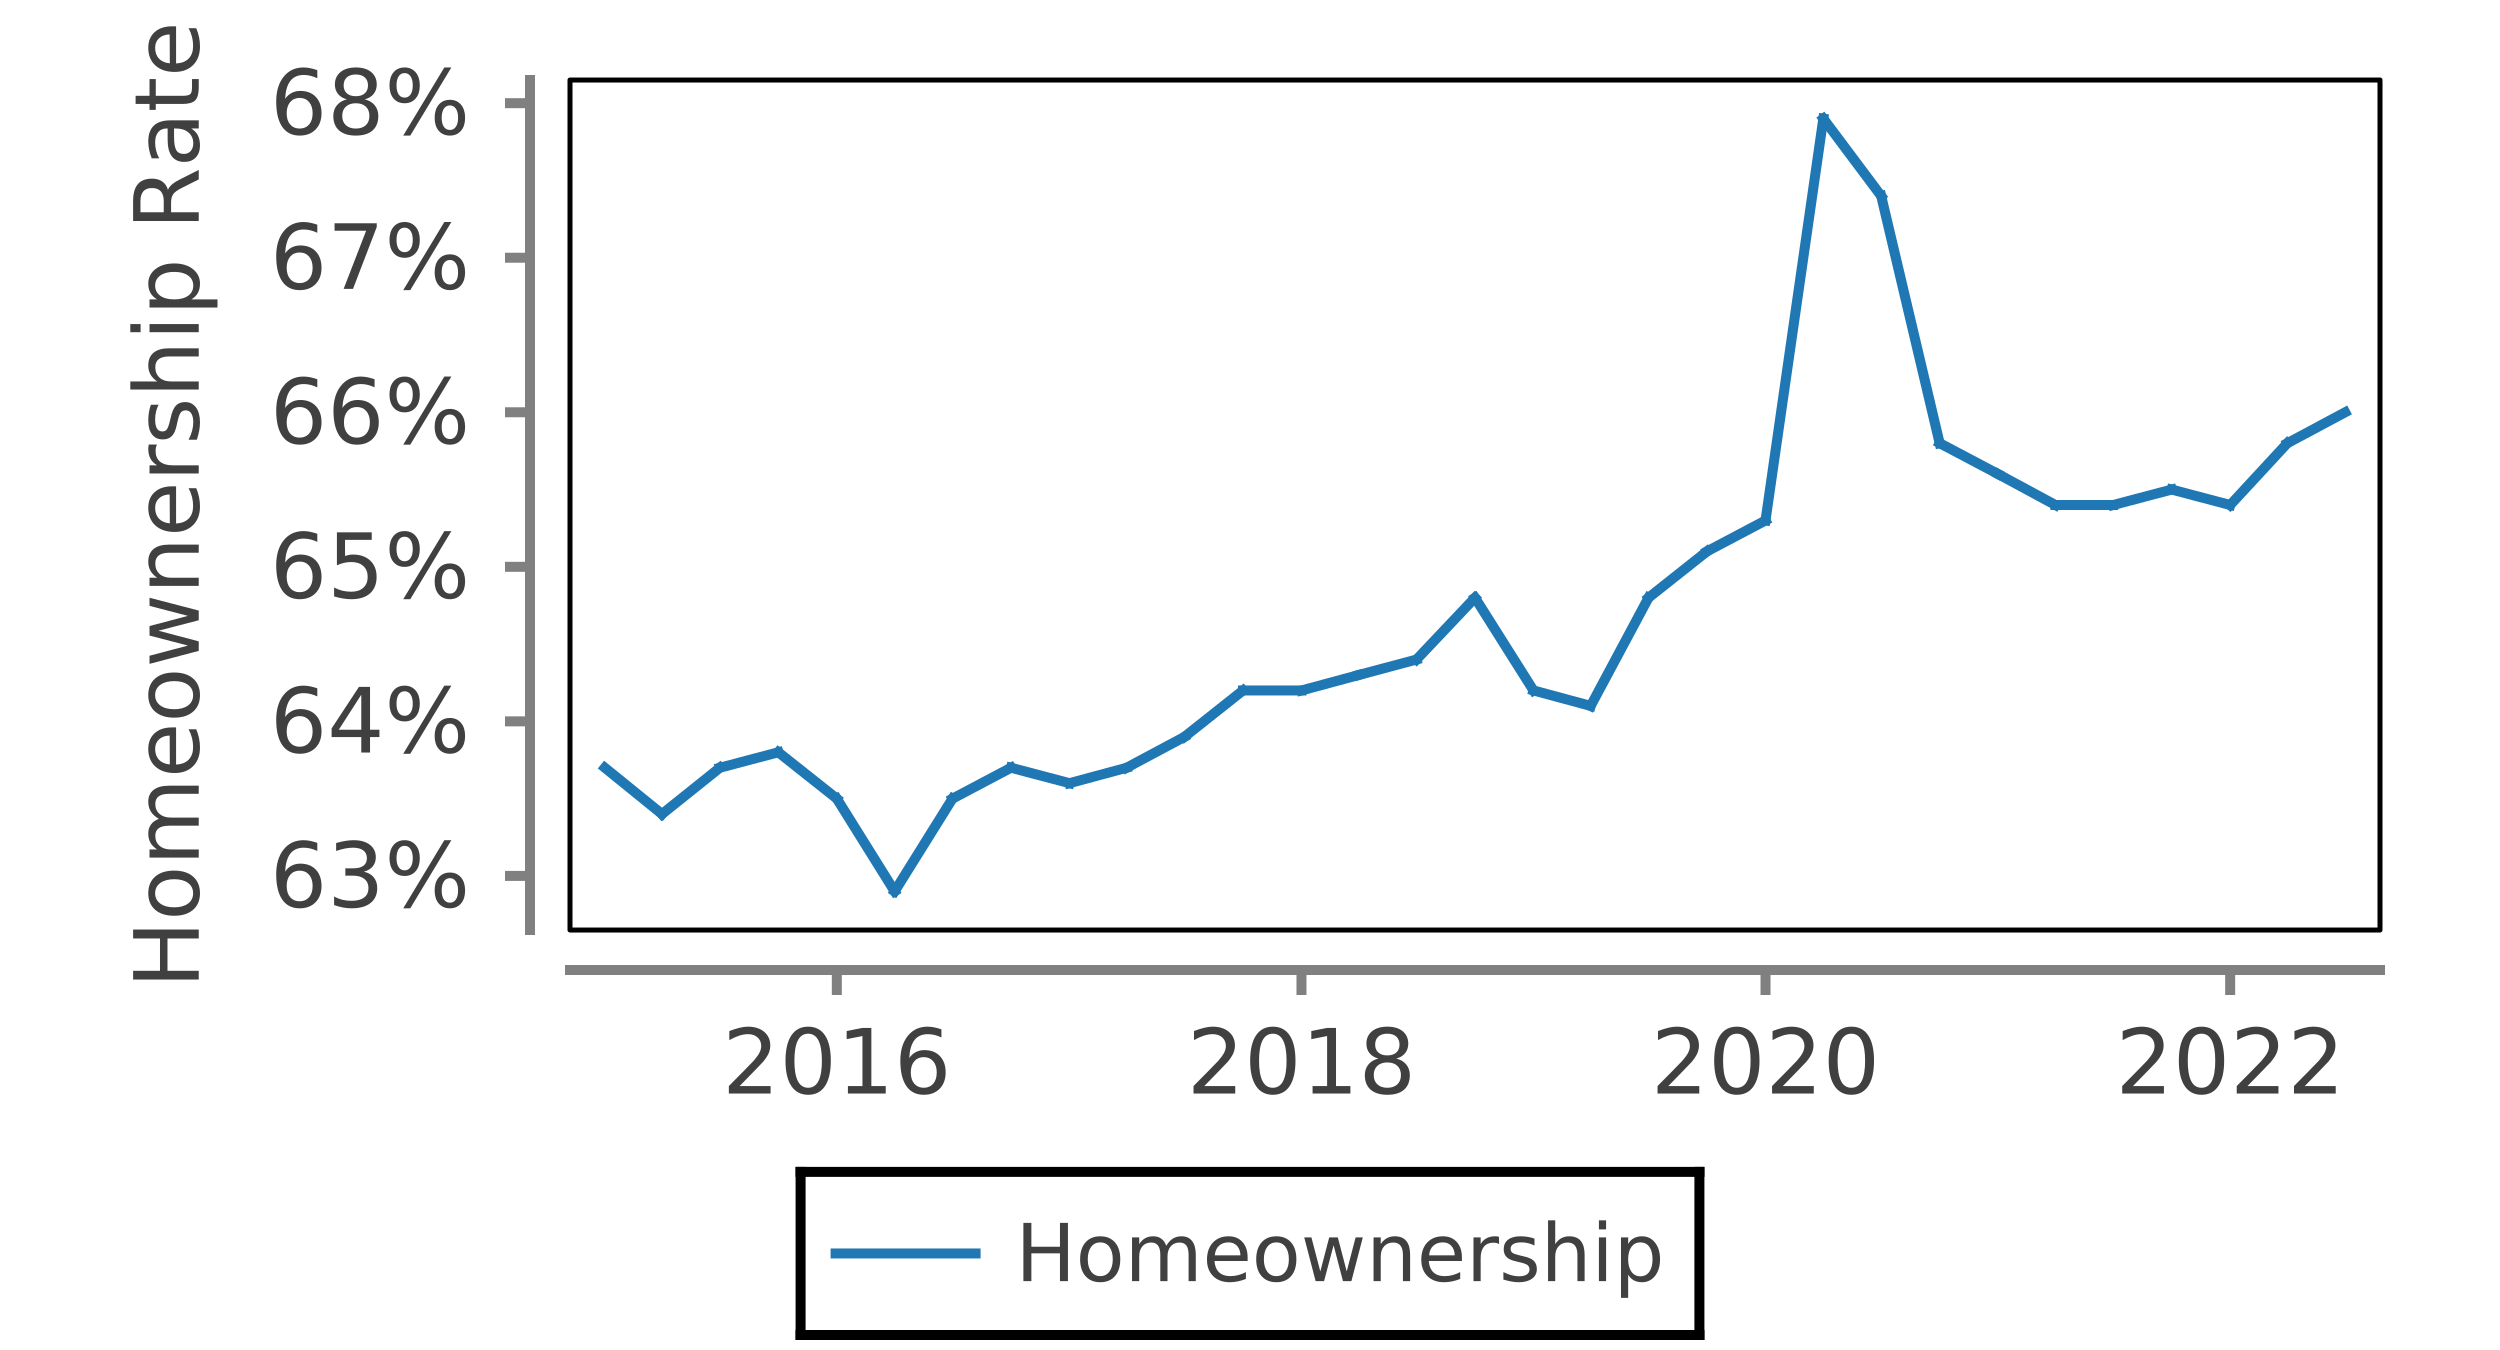 <?xml version="1.0" encoding="UTF-8"?>
<!DOCTYPE svg PUBLIC '-//W3C//DTD SVG 1.0//EN'
          'http://www.w3.org/TR/2001/REC-SVG-20010904/DTD/svg10.dtd'>
<svg xmlns:xlink="http://www.w3.org/1999/xlink" style="fill-opacity:1; color-rendering:auto; color-interpolation:auto; text-rendering:auto; stroke:black; stroke-linecap:square; stroke-miterlimit:10; shape-rendering:auto; stroke-opacity:1; fill:black; stroke-dasharray:none; font-weight:normal; stroke-width:1; font-family:&apos;Dialog&apos;; font-style:normal; stroke-linejoin:miter; font-size:12; stroke-dashoffset:0; image-rendering:auto;" width="250" height="135" xmlns="http://www.w3.org/2000/svg"
><rect width="100%" height="100%" fill="#333333" stroke="none"/><!--Generated by the Batik Graphics2D SVG Generator--><defs id="genericDefs"
  /><g
  ><defs id="defs1"
    ><clipPath clipPathUnits="userSpaceOnUse" id="clipPath1"
      ><path d="M0 0 L250 0 L250 135 L0 135 L0 0 Z"
      /></clipPath
      ><clipPath clipPathUnits="userSpaceOnUse" id="clipPath2"
      ><path d="M67.258 33.742 L67.258 283.742 L-67.742 283.742 L-67.742 33.742 L67.258 33.742 Z"
      /></clipPath
      ><clipPath clipPathUnits="userSpaceOnUse" id="clipPath3"
      ><path d="M57 8 L57 93 L238 93 L238 8 Z"
      /></clipPath
    ></defs
    ><g style="fill:white; text-rendering:optimizeLegibility; stroke:white;"
    ><rect x="0" y="0" width="250" style="clip-path:url(#clipPath1); stroke:none;" height="135"
      /><rect x="79.559" y="116.688" width="90.883" style="clip-path:url(#clipPath1); stroke:none;" height="17.312"
      /><line x1="80.059" x2="169.941" y1="117.188" style="clip-path:url(#clipPath1); fill:none; stroke:black;" y2="117.188"
      /><line x1="80.059" x2="169.941" y1="133.5" style="clip-path:url(#clipPath1); fill:none; stroke:black;" y2="133.5"
      /><line x1="80.059" x2="80.059" y1="133.5" style="clip-path:url(#clipPath1); fill:none; stroke:black;" y2="117.188"
      /><line x1="169.941" x2="169.941" y1="133.5" style="clip-path:url(#clipPath1); fill:none; stroke:black;" y2="117.188"
    /></g
    ><g style="fill:rgb(31,120,180); text-rendering:optimizeLegibility; font-size:8; stroke:rgb(31,120,180); stroke-linejoin:bevel;"
    ><path d="M83.559 125.344 L97.559 125.344" style="fill:none; clip-path:url(#clipPath1);"
      /><path d="M102.34 122.285 L103.137 122.285 L103.137 124.676 L105.996 124.676 L105.996 122.285 L106.793 122.285 L106.793 128.113 L105.996 128.113 L105.996 125.332 L103.137 125.332 L103.137 128.113 L102.34 128.113 L102.34 122.285 ZM110.027 124.238 Q109.449 124.238 109.113 124.691 Q108.777 125.144 108.777 125.926 Q108.777 126.707 109.113 127.16 Q109.449 127.613 110.027 127.613 Q110.606 127.613 110.941 127.16 Q111.277 126.707 111.277 125.926 Q111.277 125.144 110.941 124.691 Q110.606 124.238 110.027 124.238 ZM110.027 123.629 Q110.965 123.629 111.496 124.238 Q112.027 124.848 112.027 125.926 Q112.027 127.004 111.496 127.613 Q110.965 128.223 110.027 128.223 Q109.09 128.223 108.551 127.613 Q108.012 127.004 108.012 125.926 Q108.012 124.848 108.551 124.238 Q109.09 123.629 110.027 123.629 ZM116.625 124.582 Q116.906 124.098 117.281 123.863 Q117.656 123.629 118.156 123.629 Q118.844 123.629 119.211 124.106 Q119.578 124.582 119.578 125.473 L119.578 128.113 L118.859 128.113 L118.859 125.488 Q118.859 124.863 118.641 124.559 Q118.422 124.254 117.953 124.254 Q117.406 124.254 117.078 124.629 Q116.75 125.004 116.75 125.644 L116.75 128.113 L116.031 128.113 L116.031 125.488 Q116.031 124.863 115.805 124.559 Q115.578 124.254 115.125 124.254 Q114.562 124.254 114.242 124.629 Q113.922 125.004 113.922 125.644 L113.922 128.113 L113.203 128.113 L113.203 123.738 L113.922 123.738 L113.922 124.41 Q114.172 124.019 114.516 123.824 Q114.859 123.629 115.328 123.629 Q115.797 123.629 116.133 123.871 Q116.469 124.113 116.625 124.582 ZM124.762 125.738 L124.762 126.098 L121.449 126.098 Q121.496 126.832 121.902 127.223 Q122.309 127.613 123.012 127.613 Q123.434 127.613 123.824 127.512 Q124.215 127.41 124.59 127.207 L124.59 127.894 Q124.199 128.051 123.793 128.137 Q123.387 128.223 122.981 128.223 Q121.934 128.223 121.316 127.613 Q120.699 127.004 120.699 125.973 Q120.699 124.894 121.285 124.262 Q121.871 123.629 122.856 123.629 Q123.731 123.629 124.246 124.199 Q124.762 124.769 124.762 125.738 ZM124.043 125.535 Q124.027 124.941 123.707 124.59 Q123.387 124.238 122.856 124.238 Q122.262 124.238 121.894 124.582 Q121.527 124.926 121.481 125.535 L124.043 125.535 ZM127.637 124.238 Q127.059 124.238 126.723 124.691 Q126.387 125.144 126.387 125.926 Q126.387 126.707 126.723 127.16 Q127.059 127.613 127.637 127.613 Q128.215 127.613 128.551 127.16 Q128.887 126.707 128.887 125.926 Q128.887 125.144 128.551 124.691 Q128.215 124.238 127.637 124.238 ZM127.637 123.629 Q128.574 123.629 129.106 124.238 Q129.637 124.848 129.637 125.926 Q129.637 127.004 129.106 127.613 Q128.574 128.223 127.637 128.223 Q126.699 128.223 126.16 127.613 Q125.621 127.004 125.621 125.926 Q125.621 124.848 126.16 124.238 Q126.699 123.629 127.637 123.629 ZM130.422 123.738 L131.141 123.738 L132.031 127.144 L132.922 123.738 L133.781 123.738 L134.672 127.144 L135.562 123.738 L136.281 123.738 L135.141 128.113 L134.297 128.113 L133.359 124.519 L132.406 128.113 L131.562 128.113 L130.422 123.738 ZM141.012 125.473 L141.012 128.113 L140.293 128.113 L140.293 125.488 Q140.293 124.879 140.051 124.566 Q139.809 124.254 139.324 124.254 Q138.746 124.254 138.41 124.629 Q138.074 125.004 138.074 125.644 L138.074 128.113 L137.356 128.113 L137.356 123.738 L138.074 123.738 L138.074 124.41 Q138.324 124.019 138.676 123.824 Q139.027 123.629 139.481 123.629 Q140.246 123.629 140.629 124.098 Q141.012 124.566 141.012 125.473 ZM146.191 125.738 L146.191 126.098 L142.879 126.098 Q142.926 126.832 143.332 127.223 Q143.738 127.613 144.441 127.613 Q144.863 127.613 145.254 127.512 Q145.644 127.41 146.019 127.207 L146.019 127.894 Q145.629 128.051 145.223 128.137 Q144.816 128.223 144.41 128.223 Q143.363 128.223 142.746 127.613 Q142.129 127.004 142.129 125.973 Q142.129 124.894 142.715 124.262 Q143.301 123.629 144.285 123.629 Q145.16 123.629 145.676 124.199 Q146.191 124.769 146.191 125.738 ZM145.473 125.535 Q145.457 124.941 145.137 124.59 Q144.816 124.238 144.285 124.238 Q143.691 124.238 143.324 124.582 Q142.957 124.926 142.91 125.535 L145.473 125.535 ZM149.91 124.41 Q149.785 124.332 149.644 124.301 Q149.504 124.269 149.332 124.269 Q148.723 124.269 148.394 124.668 Q148.066 125.066 148.066 125.801 L148.066 128.113 L147.348 128.113 L147.348 123.738 L148.066 123.738 L148.066 124.41 Q148.285 124.019 148.652 123.824 Q149.019 123.629 149.535 123.629 Q149.613 123.629 149.699 123.637 Q149.785 123.644 149.894 123.676 L149.91 124.41 ZM153.449 123.863 L153.449 124.551 Q153.137 124.394 152.809 124.316 Q152.481 124.238 152.137 124.238 Q151.606 124.238 151.332 124.402 Q151.059 124.566 151.059 124.894 Q151.059 125.144 151.254 125.285 Q151.449 125.426 152.027 125.551 L152.277 125.613 Q153.043 125.769 153.363 126.066 Q153.684 126.363 153.684 126.91 Q153.684 127.519 153.199 127.871 Q152.715 128.223 151.871 128.223 Q151.527 128.223 151.144 128.152 Q150.762 128.082 150.34 127.957 L150.34 127.207 Q150.731 127.41 151.121 127.519 Q151.512 127.629 151.887 127.629 Q152.402 127.629 152.676 127.449 Q152.949 127.269 152.949 126.957 Q152.949 126.66 152.746 126.504 Q152.543 126.348 151.887 126.207 L151.637 126.144 Q150.965 126.004 150.668 125.715 Q150.371 125.426 150.371 124.926 Q150.371 124.301 150.809 123.965 Q151.246 123.629 152.043 123.629 Q152.449 123.629 152.801 123.691 Q153.152 123.754 153.449 123.863 ZM158.461 125.473 L158.461 128.113 L157.742 128.113 L157.742 125.488 Q157.742 124.879 157.5 124.566 Q157.258 124.254 156.773 124.254 Q156.195 124.254 155.859 124.629 Q155.523 125.004 155.523 125.644 L155.523 128.113 L154.805 128.113 L154.805 122.035 L155.523 122.035 L155.523 124.41 Q155.773 124.019 156.125 123.824 Q156.477 123.629 156.93 123.629 Q157.695 123.629 158.078 124.098 Q158.461 124.566 158.461 125.473 ZM159.891 123.738 L160.609 123.738 L160.609 128.113 L159.891 128.113 L159.891 123.738 ZM159.891 122.035 L160.609 122.035 L160.609 122.941 L159.891 122.941 L159.891 122.035 ZM162.816 127.457 L162.816 129.785 L162.098 129.785 L162.098 123.738 L162.816 123.738 L162.816 124.394 Q163.035 124.004 163.387 123.816 Q163.738 123.629 164.207 123.629 Q165.004 123.629 165.504 124.262 Q166.004 124.894 166.004 125.926 Q166.004 126.957 165.504 127.59 Q165.004 128.223 164.207 128.223 Q163.738 128.223 163.387 128.035 Q163.035 127.848 162.816 127.457 ZM165.254 125.926 Q165.254 125.129 164.934 124.684 Q164.613 124.238 164.035 124.238 Q163.473 124.238 163.144 124.684 Q162.816 125.129 162.816 125.926 Q162.816 126.723 163.144 127.176 Q163.473 127.629 164.035 127.629 Q164.613 127.629 164.934 127.176 Q165.254 126.723 165.254 125.926 Z" style="fill:rgb(64,64,64); clip-path:url(#clipPath1); stroke:none;"
    /></g
    ><g style="fill:white; text-rendering:optimizeLegibility; font-size:9; font-family:sans-serif; stroke:white; stroke-linejoin:bevel;"
    ><rect x="57" y="8" width="181" style="clip-path:url(#clipPath1); stroke:none;" height="85"
      /><line x1="57" x2="238" y1="97" style="clip-path:url(#clipPath1); fill:none; stroke-linejoin:miter; stroke:gray;" y2="97"
      /><path d="M73.964 108.604 L77.058 108.604 L77.058 109.354 L72.886 109.354 L72.886 108.604 Q73.402 108.088 74.269 107.206 Q75.136 106.323 75.371 106.073 Q75.792 105.588 75.956 105.252 Q76.121 104.916 76.121 104.604 Q76.121 104.073 75.761 103.745 Q75.402 103.416 74.808 103.416 Q74.386 103.416 73.925 103.565 Q73.464 103.713 72.933 104.01 L72.933 103.104 Q73.464 102.901 73.933 102.784 Q74.402 102.666 74.792 102.666 Q75.808 102.666 76.417 103.182 Q77.027 103.698 77.027 104.541 Q77.027 104.948 76.871 105.315 Q76.714 105.682 76.324 106.166 Q76.214 106.291 75.621 106.901 Q75.027 107.51 73.964 108.604 ZM80.815 103.37 Q80.128 103.37 79.784 104.049 Q79.44 104.729 79.44 106.073 Q79.44 107.432 79.784 108.104 Q80.128 108.776 80.815 108.776 Q81.503 108.776 81.847 108.104 Q82.19 107.432 82.19 106.073 Q82.19 104.729 81.847 104.049 Q81.503 103.37 80.815 103.37 ZM80.815 102.666 Q81.925 102.666 82.503 103.541 Q83.081 104.416 83.081 106.073 Q83.081 107.729 82.503 108.604 Q81.925 109.479 80.815 109.479 Q79.722 109.479 79.136 108.604 Q78.55 107.729 78.55 106.073 Q78.55 104.416 79.136 103.541 Q79.722 102.666 80.815 102.666 ZM84.791 108.604 L86.245 108.604 L86.245 103.604 L84.666 103.916 L84.666 103.104 L86.245 102.791 L87.135 102.791 L87.135 108.604 L88.573 108.604 L88.573 109.354 L84.791 109.354 L84.791 108.604 ZM92.377 105.713 Q91.783 105.713 91.431 106.127 Q91.08 106.541 91.08 107.245 Q91.08 107.963 91.431 108.37 Q91.783 108.776 92.377 108.776 Q92.971 108.776 93.322 108.37 Q93.674 107.963 93.674 107.245 Q93.674 106.541 93.322 106.127 Q92.971 105.713 92.377 105.713 ZM94.142 102.932 L94.142 103.745 Q93.814 103.588 93.471 103.502 Q93.127 103.416 92.799 103.416 Q91.908 103.416 91.447 104.01 Q90.986 104.604 90.924 105.807 Q91.174 105.432 91.564 105.221 Q91.955 105.01 92.439 105.01 Q93.424 105.01 93.994 105.612 Q94.564 106.213 94.564 107.245 Q94.564 108.26 93.971 108.87 Q93.377 109.479 92.377 109.479 Q91.236 109.479 90.635 108.604 Q90.033 107.729 90.033 106.073 Q90.033 104.526 90.775 103.596 Q91.517 102.666 92.752 102.666 Q93.096 102.666 93.431 102.737 Q93.767 102.807 94.142 102.932 Z" style="fill:rgb(64,64,64); clip-path:url(#clipPath1); stroke:none; stroke-linejoin:miter;"
    /></g
    ><g style="fill:gray; text-rendering:optimizeLegibility; font-size:9; font-family:sans-serif; stroke:gray;"
    ><line x1="83.682" x2="83.682" y1="99" style="fill:none; clip-path:url(#clipPath1);" y2="97"
      /><path d="M120.43 108.604 L123.524 108.604 L123.524 109.354 L119.352 109.354 L119.352 108.604 Q119.868 108.088 120.735 107.206 Q121.602 106.323 121.837 106.073 Q122.258 105.588 122.422 105.252 Q122.587 104.916 122.587 104.604 Q122.587 104.073 122.227 103.745 Q121.868 103.416 121.274 103.416 Q120.852 103.416 120.391 103.565 Q119.93 103.713 119.399 104.01 L119.399 103.104 Q119.93 102.901 120.399 102.784 Q120.868 102.666 121.258 102.666 Q122.274 102.666 122.883 103.182 Q123.493 103.698 123.493 104.541 Q123.493 104.948 123.337 105.315 Q123.18 105.682 122.79 106.166 Q122.68 106.291 122.087 106.901 Q121.493 107.51 120.43 108.604 ZM127.281 103.37 Q126.594 103.37 126.25 104.049 Q125.906 104.729 125.906 106.073 Q125.906 107.432 126.25 108.104 Q126.594 108.776 127.281 108.776 Q127.969 108.776 128.313 108.104 Q128.656 107.432 128.656 106.073 Q128.656 104.729 128.313 104.049 Q127.969 103.37 127.281 103.37 ZM127.281 102.666 Q128.391 102.666 128.969 103.541 Q129.547 104.416 129.547 106.073 Q129.547 107.729 128.969 108.604 Q128.391 109.479 127.281 109.479 Q126.188 109.479 125.602 108.604 Q125.016 107.729 125.016 106.073 Q125.016 104.416 125.602 103.541 Q126.188 102.666 127.281 102.666 ZM131.257 108.604 L132.711 108.604 L132.711 103.604 L131.132 103.916 L131.132 103.104 L132.711 102.791 L133.601 102.791 L133.601 108.604 L135.039 108.604 L135.039 109.354 L131.257 109.354 L131.257 108.604 ZM138.733 106.245 Q138.108 106.245 137.741 106.581 Q137.374 106.916 137.374 107.51 Q137.374 108.104 137.741 108.44 Q138.108 108.776 138.733 108.776 Q139.374 108.776 139.733 108.44 Q140.093 108.104 140.093 107.51 Q140.093 106.916 139.733 106.581 Q139.374 106.245 138.733 106.245 ZM137.843 105.854 Q137.28 105.713 136.96 105.323 Q136.64 104.932 136.64 104.37 Q136.64 103.588 137.202 103.127 Q137.765 102.666 138.733 102.666 Q139.718 102.666 140.273 103.127 Q140.827 103.588 140.827 104.37 Q140.827 104.932 140.507 105.323 Q140.187 105.713 139.624 105.854 Q140.265 106.01 140.624 106.448 Q140.983 106.885 140.983 107.51 Q140.983 108.463 140.405 108.971 Q139.827 109.479 138.733 109.479 Q137.655 109.479 137.07 108.971 Q136.483 108.463 136.483 107.51 Q136.483 106.885 136.843 106.448 Q137.202 106.01 137.843 105.854 ZM137.515 104.463 Q137.515 104.963 137.835 105.252 Q138.155 105.541 138.733 105.541 Q139.312 105.541 139.632 105.252 Q139.952 104.963 139.952 104.463 Q139.952 103.948 139.632 103.659 Q139.312 103.37 138.733 103.37 Q138.155 103.37 137.835 103.659 Q137.515 103.948 137.515 104.463 Z" style="fill:rgb(64,64,64); clip-path:url(#clipPath1); stroke:none;"
    /></g
    ><g style="fill:gray; text-rendering:optimizeLegibility; font-size:9; font-family:sans-serif; stroke:gray;"
    ><line x1="130.148" x2="130.148" y1="99" style="fill:none; clip-path:url(#clipPath1);" y2="97"
      /><path d="M166.833 108.604 L169.927 108.604 L169.927 109.354 L165.755 109.354 L165.755 108.604 Q166.27 108.088 167.137 107.206 Q168.005 106.323 168.239 106.073 Q168.661 105.588 168.825 105.252 Q168.989 104.916 168.989 104.604 Q168.989 104.073 168.63 103.745 Q168.27 103.416 167.677 103.416 Q167.255 103.416 166.794 103.565 Q166.333 103.713 165.802 104.01 L165.802 103.104 Q166.333 102.901 166.802 102.784 Q167.27 102.666 167.661 102.666 Q168.677 102.666 169.286 103.182 Q169.895 103.698 169.895 104.541 Q169.895 104.948 169.739 105.315 Q169.583 105.682 169.192 106.166 Q169.083 106.291 168.489 106.901 Q167.895 107.51 166.833 108.604 ZM173.684 103.37 Q172.996 103.37 172.653 104.049 Q172.309 104.729 172.309 106.073 Q172.309 107.432 172.653 108.104 Q172.996 108.776 173.684 108.776 Q174.371 108.776 174.715 108.104 Q175.059 107.432 175.059 106.073 Q175.059 104.729 174.715 104.049 Q174.371 103.37 173.684 103.37 ZM173.684 102.666 Q174.793 102.666 175.371 103.541 Q175.95 104.416 175.95 106.073 Q175.95 107.729 175.371 108.604 Q174.793 109.479 173.684 109.479 Q172.59 109.479 172.004 108.604 Q171.418 107.729 171.418 106.073 Q171.418 104.416 172.004 103.541 Q172.59 102.666 173.684 102.666 ZM178.285 108.604 L181.379 108.604 L181.379 109.354 L177.207 109.354 L177.207 108.604 Q177.722 108.088 178.59 107.206 Q179.457 106.323 179.691 106.073 Q180.113 105.588 180.277 105.252 Q180.441 104.916 180.441 104.604 Q180.441 104.073 180.082 103.745 Q179.722 103.416 179.129 103.416 Q178.707 103.416 178.246 103.565 Q177.785 103.713 177.254 104.01 L177.254 103.104 Q177.785 102.901 178.254 102.784 Q178.722 102.666 179.113 102.666 Q180.129 102.666 180.738 103.182 Q181.347 103.698 181.347 104.541 Q181.347 104.948 181.191 105.315 Q181.035 105.682 180.644 106.166 Q180.535 106.291 179.941 106.901 Q179.347 107.51 178.285 108.604 ZM185.136 103.37 Q184.448 103.37 184.105 104.049 Q183.761 104.729 183.761 106.073 Q183.761 107.432 184.105 108.104 Q184.448 108.776 185.136 108.776 Q185.823 108.776 186.167 108.104 Q186.511 107.432 186.511 106.073 Q186.511 104.729 186.167 104.049 Q185.823 103.37 185.136 103.37 ZM185.136 102.666 Q186.245 102.666 186.823 103.541 Q187.402 104.416 187.402 106.073 Q187.402 107.729 186.823 108.604 Q186.245 109.479 185.136 109.479 Q184.042 109.479 183.456 108.604 Q182.87 107.729 182.87 106.073 Q182.87 104.416 183.456 103.541 Q184.042 102.666 185.136 102.666 Z" style="fill:rgb(64,64,64); clip-path:url(#clipPath1); stroke:none;"
    /></g
    ><g style="fill:gray; text-rendering:optimizeLegibility; font-size:9; font-family:sans-serif; stroke:gray;"
    ><line x1="176.551" x2="176.551" y1="99" style="fill:none; clip-path:url(#clipPath1);" y2="97"
      /><path d="M213.299 108.604 L216.393 108.604 L216.393 109.354 L212.221 109.354 L212.221 108.604 Q212.736 108.088 213.603 107.206 Q214.471 106.323 214.705 106.073 Q215.127 105.588 215.291 105.252 Q215.455 104.916 215.455 104.604 Q215.455 104.073 215.096 103.745 Q214.736 103.416 214.143 103.416 Q213.721 103.416 213.26 103.565 Q212.799 103.713 212.268 104.01 L212.268 103.104 Q212.799 102.901 213.268 102.784 Q213.736 102.666 214.127 102.666 Q215.143 102.666 215.752 103.182 Q216.361 103.698 216.361 104.541 Q216.361 104.948 216.205 105.315 Q216.049 105.682 215.658 106.166 Q215.549 106.291 214.955 106.901 Q214.361 107.51 213.299 108.604 ZM220.15 103.37 Q219.462 103.37 219.119 104.049 Q218.775 104.729 218.775 106.073 Q218.775 107.432 219.119 108.104 Q219.462 108.776 220.15 108.776 Q220.837 108.776 221.181 108.104 Q221.525 107.432 221.525 106.073 Q221.525 104.729 221.181 104.049 Q220.837 103.37 220.15 103.37 ZM220.15 102.666 Q221.259 102.666 221.837 103.541 Q222.416 104.416 222.416 106.073 Q222.416 107.729 221.837 108.604 Q221.259 109.479 220.15 109.479 Q219.056 109.479 218.47 108.604 Q217.884 107.729 217.884 106.073 Q217.884 104.416 218.47 103.541 Q219.056 102.666 220.15 102.666 ZM224.751 108.604 L227.845 108.604 L227.845 109.354 L223.673 109.354 L223.673 108.604 Q224.189 108.088 225.056 107.206 Q225.923 106.323 226.157 106.073 Q226.579 105.588 226.743 105.252 Q226.907 104.916 226.907 104.604 Q226.907 104.073 226.548 103.745 Q226.189 103.416 225.595 103.416 Q225.173 103.416 224.712 103.565 Q224.251 103.713 223.72 104.01 L223.72 103.104 Q224.251 102.901 224.72 102.784 Q225.189 102.666 225.579 102.666 Q226.595 102.666 227.204 103.182 Q227.814 103.698 227.814 104.541 Q227.814 104.948 227.657 105.315 Q227.501 105.682 227.11 106.166 Q227.001 106.291 226.407 106.901 Q225.814 107.51 224.751 108.604 ZM230.477 108.604 L233.571 108.604 L233.571 109.354 L229.399 109.354 L229.399 108.604 Q229.915 108.088 230.782 107.206 Q231.649 106.323 231.883 106.073 Q232.305 105.588 232.469 105.252 Q232.633 104.916 232.633 104.604 Q232.633 104.073 232.274 103.745 Q231.915 103.416 231.321 103.416 Q230.899 103.416 230.438 103.565 Q229.977 103.713 229.446 104.01 L229.446 103.104 Q229.977 102.901 230.446 102.784 Q230.915 102.666 231.305 102.666 Q232.321 102.666 232.93 103.182 Q233.54 103.698 233.54 104.541 Q233.54 104.948 233.383 105.315 Q233.227 105.682 232.836 106.166 Q232.727 106.291 232.133 106.901 Q231.54 107.51 230.477 108.604 Z" style="fill:rgb(64,64,64); clip-path:url(#clipPath1); stroke:none;"
    /></g
    ><g style="fill:gray; text-rendering:optimizeLegibility; font-size:9; font-family:sans-serif; stroke:gray;"
    ><line x1="223.017" x2="223.017" y1="99" style="fill:none; clip-path:url(#clipPath1);" y2="97"
      /><line x1="53" x2="53" y1="8" style="fill:none; clip-path:url(#clipPath1);" y2="93"
      /><path d="M29.965 87.066 Q29.371 87.066 29.02 87.48 Q28.668 87.894 28.668 88.597 Q28.668 89.316 29.02 89.722 Q29.371 90.129 29.965 90.129 Q30.559 90.129 30.91 89.722 Q31.262 89.316 31.262 88.597 Q31.262 87.894 30.91 87.48 Q30.559 87.066 29.965 87.066 ZM31.73 84.285 L31.73 85.097 Q31.402 84.941 31.059 84.855 Q30.715 84.769 30.387 84.769 Q29.496 84.769 29.035 85.363 Q28.574 85.957 28.512 87.16 Q28.762 86.785 29.152 86.574 Q29.543 86.363 30.027 86.363 Q31.012 86.363 31.582 86.964 Q32.152 87.566 32.152 88.597 Q32.152 89.613 31.559 90.222 Q30.965 90.832 29.965 90.832 Q28.824 90.832 28.223 89.957 Q27.621 89.082 27.621 87.425 Q27.621 85.879 28.363 84.949 Q29.105 84.019 30.34 84.019 Q30.684 84.019 31.02 84.089 Q31.355 84.16 31.73 84.285 ZM36.378 87.175 Q37.019 87.3 37.371 87.73 Q37.722 88.16 37.722 88.8 Q37.722 89.769 37.058 90.3 Q36.394 90.832 35.16 90.832 Q34.753 90.832 34.316 90.754 Q33.878 90.675 33.41 90.504 L33.41 89.644 Q33.785 89.863 34.222 89.972 Q34.66 90.082 35.128 90.082 Q35.972 90.082 36.41 89.754 Q36.847 89.425 36.847 88.8 Q36.847 88.222 36.441 87.894 Q36.035 87.566 35.3 87.566 L34.535 87.566 L34.535 86.832 L35.347 86.832 Q36.003 86.832 36.347 86.574 Q36.691 86.316 36.691 85.816 Q36.691 85.316 36.331 85.043 Q35.972 84.769 35.3 84.769 Q34.941 84.769 34.527 84.847 Q34.113 84.925 33.613 85.097 L33.613 84.3 Q34.113 84.16 34.55 84.089 Q34.988 84.019 35.378 84.019 Q36.394 84.019 36.988 84.48 Q37.581 84.941 37.581 85.722 Q37.581 86.269 37.269 86.644 Q36.956 87.019 36.378 87.175 ZM44.995 87.816 Q44.605 87.816 44.386 88.144 Q44.167 88.472 44.167 89.05 Q44.167 89.629 44.386 89.949 Q44.605 90.269 44.995 90.269 Q45.37 90.269 45.589 89.949 Q45.808 89.629 45.808 89.05 Q45.808 88.472 45.589 88.144 Q45.37 87.816 44.995 87.816 ZM44.995 87.254 Q45.683 87.254 46.097 87.738 Q46.511 88.222 46.511 89.05 Q46.511 89.879 46.097 90.355 Q45.683 90.832 44.995 90.832 Q44.292 90.832 43.878 90.355 Q43.464 89.879 43.464 89.05 Q43.464 88.222 43.878 87.738 Q44.292 87.254 44.995 87.254 ZM40.464 84.582 Q40.073 84.582 39.862 84.91 Q39.651 85.238 39.651 85.816 Q39.651 86.394 39.862 86.714 Q40.073 87.035 40.464 87.035 Q40.839 87.035 41.058 86.714 Q41.276 86.394 41.276 85.816 Q41.276 85.238 41.058 84.91 Q40.839 84.582 40.464 84.582 ZM44.433 84.019 L45.136 84.019 L41.026 90.832 L40.323 90.832 L44.433 84.019 ZM40.464 84.019 Q41.151 84.019 41.565 84.504 Q41.98 84.988 41.98 85.816 Q41.98 86.644 41.565 87.121 Q41.151 87.597 40.464 87.597 Q39.761 87.597 39.355 87.121 Q38.948 86.644 38.948 85.816 Q38.948 84.988 39.355 84.504 Q39.761 84.019 40.464 84.019 Z" style="fill:rgb(64,64,64); clip-path:url(#clipPath1); stroke:none;"
    /></g
    ><g style="fill:gray; text-rendering:optimizeLegibility; font-size:9; stroke:gray;"
    ><line x1="51" x2="53" y1="87.591" style="fill:none; clip-path:url(#clipPath1);" y2="87.591"
      /><path d="M29.965 71.612 Q29.371 71.612 29.02 72.025 Q28.668 72.44 28.668 73.143 Q28.668 73.862 29.02 74.268 Q29.371 74.674 29.965 74.674 Q30.559 74.674 30.91 74.268 Q31.262 73.862 31.262 73.143 Q31.262 72.44 30.91 72.025 Q30.559 71.612 29.965 71.612 ZM31.73 68.83 L31.73 69.643 Q31.402 69.487 31.059 69.4 Q30.715 69.315 30.387 69.315 Q29.496 69.315 29.035 69.908 Q28.574 70.502 28.512 71.705 Q28.762 71.33 29.152 71.119 Q29.543 70.908 30.027 70.908 Q31.012 70.908 31.582 71.51 Q32.152 72.112 32.152 73.143 Q32.152 74.158 31.559 74.768 Q30.965 75.377 29.965 75.377 Q28.824 75.377 28.223 74.502 Q27.621 73.627 27.621 71.971 Q27.621 70.424 28.363 69.494 Q29.105 68.565 30.34 68.565 Q30.684 68.565 31.02 68.635 Q31.355 68.705 31.73 68.83 ZM36.128 69.471 L33.878 72.971 L36.128 72.971 L36.128 69.471 ZM35.894 68.69 L37.003 68.69 L37.003 72.971 L37.941 72.971 L37.941 73.705 L37.003 73.705 L37.003 75.252 L36.128 75.252 L36.128 73.705 L33.16 73.705 L33.16 72.846 L35.894 68.69 ZM44.995 72.362 Q44.605 72.362 44.386 72.69 Q44.167 73.018 44.167 73.596 Q44.167 74.174 44.386 74.494 Q44.605 74.815 44.995 74.815 Q45.37 74.815 45.589 74.494 Q45.808 74.174 45.808 73.596 Q45.808 73.018 45.589 72.69 Q45.37 72.362 44.995 72.362 ZM44.995 71.799 Q45.683 71.799 46.097 72.283 Q46.511 72.768 46.511 73.596 Q46.511 74.424 46.097 74.9 Q45.683 75.377 44.995 75.377 Q44.292 75.377 43.878 74.9 Q43.464 74.424 43.464 73.596 Q43.464 72.768 43.878 72.283 Q44.292 71.799 44.995 71.799 ZM40.464 69.127 Q40.073 69.127 39.862 69.455 Q39.651 69.783 39.651 70.362 Q39.651 70.94 39.862 71.26 Q40.073 71.58 40.464 71.58 Q40.839 71.58 41.058 71.26 Q41.276 70.94 41.276 70.362 Q41.276 69.783 41.058 69.455 Q40.839 69.127 40.464 69.127 ZM44.433 68.565 L45.136 68.565 L41.026 75.377 L40.323 75.377 L44.433 68.565 ZM40.464 68.565 Q41.151 68.565 41.565 69.049 Q41.98 69.533 41.98 70.362 Q41.98 71.19 41.565 71.666 Q41.151 72.143 40.464 72.143 Q39.761 72.143 39.355 71.666 Q38.948 71.19 38.948 70.362 Q38.948 69.533 39.355 69.049 Q39.761 68.565 40.464 68.565 Z" style="fill:rgb(64,64,64); clip-path:url(#clipPath1); stroke:none;"
    /></g
    ><g style="fill:gray; text-rendering:optimizeLegibility; font-size:9; stroke:gray;"
    ><line x1="51" x2="53" y1="72.136" style="fill:none; clip-path:url(#clipPath1);" y2="72.136"
      /><path d="M29.965 56.157 Q29.371 56.157 29.02 56.571 Q28.668 56.985 28.668 57.688 Q28.668 58.407 29.02 58.813 Q29.371 59.219 29.965 59.219 Q30.559 59.219 30.91 58.813 Q31.262 58.407 31.262 57.688 Q31.262 56.985 30.91 56.571 Q30.559 56.157 29.965 56.157 ZM31.73 53.376 L31.73 54.188 Q31.402 54.032 31.059 53.946 Q30.715 53.86 30.387 53.86 Q29.496 53.86 29.035 54.454 Q28.574 55.047 28.512 56.251 Q28.762 55.876 29.152 55.665 Q29.543 55.454 30.027 55.454 Q31.012 55.454 31.582 56.055 Q32.152 56.657 32.152 57.688 Q32.152 58.704 31.559 59.313 Q30.965 59.922 29.965 59.922 Q28.824 59.922 28.223 59.047 Q27.621 58.172 27.621 56.516 Q27.621 54.969 28.363 54.04 Q29.105 53.11 30.34 53.11 Q30.684 53.11 31.02 53.18 Q31.355 53.251 31.73 53.376 ZM33.691 53.235 L37.175 53.235 L37.175 53.985 L34.503 53.985 L34.503 55.594 Q34.706 55.532 34.894 55.493 Q35.081 55.454 35.285 55.454 Q36.378 55.454 37.019 56.055 Q37.66 56.657 37.66 57.688 Q37.66 58.751 37.003 59.337 Q36.347 59.922 35.144 59.922 Q34.738 59.922 34.308 59.852 Q33.878 59.782 33.41 59.641 L33.41 58.751 Q33.816 58.969 34.238 59.071 Q34.66 59.172 35.128 59.172 Q35.894 59.172 36.331 58.774 Q36.769 58.376 36.769 57.688 Q36.769 57.001 36.331 56.602 Q35.894 56.204 35.128 56.204 Q34.769 56.204 34.417 56.282 Q34.066 56.36 33.691 56.532 L33.691 53.235 ZM44.995 56.907 Q44.605 56.907 44.386 57.235 Q44.167 57.563 44.167 58.141 Q44.167 58.719 44.386 59.04 Q44.605 59.36 44.995 59.36 Q45.37 59.36 45.589 59.04 Q45.808 58.719 45.808 58.141 Q45.808 57.563 45.589 57.235 Q45.37 56.907 44.995 56.907 ZM44.995 56.344 Q45.683 56.344 46.097 56.829 Q46.511 57.313 46.511 58.141 Q46.511 58.969 46.097 59.446 Q45.683 59.922 44.995 59.922 Q44.292 59.922 43.878 59.446 Q43.464 58.969 43.464 58.141 Q43.464 57.313 43.878 56.829 Q44.292 56.344 44.995 56.344 ZM40.464 53.672 Q40.073 53.672 39.862 54.001 Q39.651 54.329 39.651 54.907 Q39.651 55.485 39.862 55.805 Q40.073 56.126 40.464 56.126 Q40.839 56.126 41.058 55.805 Q41.276 55.485 41.276 54.907 Q41.276 54.329 41.058 54.001 Q40.839 53.672 40.464 53.672 ZM44.433 53.11 L45.136 53.11 L41.026 59.922 L40.323 59.922 L44.433 53.11 ZM40.464 53.11 Q41.151 53.11 41.565 53.594 Q41.98 54.079 41.98 54.907 Q41.98 55.735 41.565 56.212 Q41.151 56.688 40.464 56.688 Q39.761 56.688 39.355 56.212 Q38.948 55.735 38.948 54.907 Q38.948 54.079 39.355 53.594 Q39.761 53.11 40.464 53.11 Z" style="fill:rgb(64,64,64); clip-path:url(#clipPath1); stroke:none;"
    /></g
    ><g style="fill:gray; text-rendering:optimizeLegibility; font-size:9; stroke:gray;"
    ><line x1="51" x2="53" y1="56.682" style="fill:none; clip-path:url(#clipPath1);" y2="56.682"
      /><path d="M29.965 40.702 Q29.371 40.702 29.02 41.116 Q28.668 41.531 28.668 42.234 Q28.668 42.952 29.02 43.359 Q29.371 43.765 29.965 43.765 Q30.559 43.765 30.91 43.359 Q31.262 42.952 31.262 42.234 Q31.262 41.531 30.91 41.116 Q30.559 40.702 29.965 40.702 ZM31.73 37.921 L31.73 38.734 Q31.402 38.577 31.059 38.491 Q30.715 38.406 30.387 38.406 Q29.496 38.406 29.035 38.999 Q28.574 39.593 28.512 40.796 Q28.762 40.421 29.152 40.21 Q29.543 39.999 30.027 39.999 Q31.012 39.999 31.582 40.601 Q32.152 41.202 32.152 42.234 Q32.152 43.249 31.559 43.859 Q30.965 44.468 29.965 44.468 Q28.824 44.468 28.223 43.593 Q27.621 42.718 27.621 41.062 Q27.621 39.515 28.363 38.585 Q29.105 37.656 30.34 37.656 Q30.684 37.656 31.02 37.726 Q31.355 37.796 31.73 37.921 ZM35.691 40.702 Q35.097 40.702 34.746 41.116 Q34.394 41.531 34.394 42.234 Q34.394 42.952 34.746 43.359 Q35.097 43.765 35.691 43.765 Q36.285 43.765 36.636 43.359 Q36.988 42.952 36.988 42.234 Q36.988 41.531 36.636 41.116 Q36.285 40.702 35.691 40.702 ZM37.456 37.921 L37.456 38.734 Q37.128 38.577 36.785 38.491 Q36.441 38.406 36.113 38.406 Q35.222 38.406 34.761 38.999 Q34.3 39.593 34.238 40.796 Q34.488 40.421 34.878 40.21 Q35.269 39.999 35.753 39.999 Q36.738 39.999 37.308 40.601 Q37.878 41.202 37.878 42.234 Q37.878 43.249 37.285 43.859 Q36.691 44.468 35.691 44.468 Q34.55 44.468 33.949 43.593 Q33.347 42.718 33.347 41.062 Q33.347 39.515 34.089 38.585 Q34.831 37.656 36.066 37.656 Q36.41 37.656 36.746 37.726 Q37.081 37.796 37.456 37.921 ZM44.995 41.452 Q44.605 41.452 44.386 41.781 Q44.167 42.109 44.167 42.687 Q44.167 43.265 44.386 43.585 Q44.605 43.906 44.995 43.906 Q45.37 43.906 45.589 43.585 Q45.808 43.265 45.808 42.687 Q45.808 42.109 45.589 41.781 Q45.37 41.452 44.995 41.452 ZM44.995 40.89 Q45.683 40.89 46.097 41.374 Q46.511 41.859 46.511 42.687 Q46.511 43.515 46.097 43.991 Q45.683 44.468 44.995 44.468 Q44.292 44.468 43.878 43.991 Q43.464 43.515 43.464 42.687 Q43.464 41.859 43.878 41.374 Q44.292 40.89 44.995 40.89 ZM40.464 38.218 Q40.073 38.218 39.862 38.546 Q39.651 38.874 39.651 39.452 Q39.651 40.031 39.862 40.351 Q40.073 40.671 40.464 40.671 Q40.839 40.671 41.058 40.351 Q41.276 40.031 41.276 39.452 Q41.276 38.874 41.058 38.546 Q40.839 38.218 40.464 38.218 ZM44.433 37.656 L45.136 37.656 L41.026 44.468 L40.323 44.468 L44.433 37.656 ZM40.464 37.656 Q41.151 37.656 41.565 38.14 Q41.98 38.624 41.98 39.452 Q41.98 40.281 41.565 40.757 Q41.151 41.234 40.464 41.234 Q39.761 41.234 39.355 40.757 Q38.948 40.281 38.948 39.452 Q38.948 38.624 39.355 38.14 Q39.761 37.656 40.464 37.656 Z" style="fill:rgb(64,64,64); clip-path:url(#clipPath1); stroke:none;"
    /></g
    ><g style="fill:gray; text-rendering:optimizeLegibility; font-size:9; stroke:gray;"
    ><line x1="51" x2="53" y1="41.227" style="fill:none; clip-path:url(#clipPath1);" y2="41.227"
      /><path d="M29.965 25.248 Q29.371 25.248 29.02 25.662 Q28.668 26.076 28.668 26.779 Q28.668 27.498 29.02 27.904 Q29.371 28.31 29.965 28.31 Q30.559 28.31 30.91 27.904 Q31.262 27.498 31.262 26.779 Q31.262 26.076 30.91 25.662 Q30.559 25.248 29.965 25.248 ZM31.73 22.467 L31.73 23.279 Q31.402 23.123 31.059 23.037 Q30.715 22.951 30.387 22.951 Q29.496 22.951 29.035 23.545 Q28.574 24.139 28.512 25.342 Q28.762 24.967 29.152 24.756 Q29.543 24.545 30.027 24.545 Q31.012 24.545 31.582 25.146 Q32.152 25.748 32.152 26.779 Q32.152 27.795 31.559 28.404 Q30.965 29.014 29.965 29.014 Q28.824 29.014 28.223 28.139 Q27.621 27.264 27.621 25.607 Q27.621 24.06 28.363 23.131 Q29.105 22.201 30.34 22.201 Q30.684 22.201 31.02 22.271 Q31.355 22.342 31.73 22.467 ZM33.456 22.326 L37.675 22.326 L37.675 22.701 L35.3 28.889 L34.363 28.889 L36.613 23.076 L33.456 23.076 L33.456 22.326 ZM44.995 25.998 Q44.605 25.998 44.386 26.326 Q44.167 26.654 44.167 27.232 Q44.167 27.81 44.386 28.131 Q44.605 28.451 44.995 28.451 Q45.37 28.451 45.589 28.131 Q45.808 27.81 45.808 27.232 Q45.808 26.654 45.589 26.326 Q45.37 25.998 44.995 25.998 ZM44.995 25.435 Q45.683 25.435 46.097 25.92 Q46.511 26.404 46.511 27.232 Q46.511 28.06 46.097 28.537 Q45.683 29.014 44.995 29.014 Q44.292 29.014 43.878 28.537 Q43.464 28.06 43.464 27.232 Q43.464 26.404 43.878 25.92 Q44.292 25.435 44.995 25.435 ZM40.464 22.764 Q40.073 22.764 39.862 23.092 Q39.651 23.42 39.651 23.998 Q39.651 24.576 39.862 24.896 Q40.073 25.217 40.464 25.217 Q40.839 25.217 41.058 24.896 Q41.276 24.576 41.276 23.998 Q41.276 23.42 41.058 23.092 Q40.839 22.764 40.464 22.764 ZM44.433 22.201 L45.136 22.201 L41.026 29.014 L40.323 29.014 L44.433 22.201 ZM40.464 22.201 Q41.151 22.201 41.565 22.685 Q41.98 23.17 41.98 23.998 Q41.98 24.826 41.565 25.302 Q41.151 25.779 40.464 25.779 Q39.761 25.779 39.355 25.302 Q38.948 24.826 38.948 23.998 Q38.948 23.17 39.355 22.685 Q39.761 22.201 40.464 22.201 Z" style="fill:rgb(64,64,64); clip-path:url(#clipPath1); stroke:none;"
    /></g
    ><g style="fill:gray; text-rendering:optimizeLegibility; font-size:9; stroke:gray;"
    ><line x1="51" x2="53" y1="25.773" style="fill:none; clip-path:url(#clipPath1);" y2="25.773"
      /><path d="M29.965 9.793 Q29.371 9.793 29.02 10.207 Q28.668 10.621 28.668 11.325 Q28.668 12.043 29.02 12.45 Q29.371 12.856 29.965 12.856 Q30.559 12.856 30.91 12.45 Q31.262 12.043 31.262 11.325 Q31.262 10.621 30.91 10.207 Q30.559 9.793 29.965 9.793 ZM31.73 7.012 L31.73 7.824 Q31.402 7.668 31.059 7.582 Q30.715 7.496 30.387 7.496 Q29.496 7.496 29.035 8.09 Q28.574 8.684 28.512 9.887 Q28.762 9.512 29.152 9.301 Q29.543 9.09 30.027 9.09 Q31.012 9.09 31.582 9.692 Q32.152 10.293 32.152 11.325 Q32.152 12.34 31.559 12.95 Q30.965 13.559 29.965 13.559 Q28.824 13.559 28.223 12.684 Q27.621 11.809 27.621 10.153 Q27.621 8.606 28.363 7.676 Q29.105 6.746 30.34 6.746 Q30.684 6.746 31.02 6.817 Q31.355 6.887 31.73 7.012 ZM35.581 10.325 Q34.956 10.325 34.589 10.661 Q34.222 10.996 34.222 11.59 Q34.222 12.184 34.589 12.52 Q34.956 12.856 35.581 12.856 Q36.222 12.856 36.581 12.52 Q36.941 12.184 36.941 11.59 Q36.941 10.996 36.581 10.661 Q36.222 10.325 35.581 10.325 ZM34.691 9.934 Q34.128 9.793 33.808 9.403 Q33.488 9.012 33.488 8.45 Q33.488 7.668 34.05 7.207 Q34.613 6.746 35.581 6.746 Q36.566 6.746 37.121 7.207 Q37.675 7.668 37.675 8.45 Q37.675 9.012 37.355 9.403 Q37.035 9.793 36.472 9.934 Q37.113 10.09 37.472 10.528 Q37.831 10.965 37.831 11.59 Q37.831 12.543 37.253 13.051 Q36.675 13.559 35.581 13.559 Q34.503 13.559 33.917 13.051 Q33.331 12.543 33.331 11.59 Q33.331 10.965 33.691 10.528 Q34.05 10.09 34.691 9.934 ZM34.363 8.543 Q34.363 9.043 34.683 9.332 Q35.003 9.621 35.581 9.621 Q36.16 9.621 36.48 9.332 Q36.8 9.043 36.8 8.543 Q36.8 8.028 36.48 7.739 Q36.16 7.449 35.581 7.449 Q35.003 7.449 34.683 7.739 Q34.363 8.028 34.363 8.543 ZM44.995 10.543 Q44.605 10.543 44.386 10.871 Q44.167 11.2 44.167 11.778 Q44.167 12.356 44.386 12.676 Q44.605 12.996 44.995 12.996 Q45.37 12.996 45.589 12.676 Q45.808 12.356 45.808 11.778 Q45.808 11.2 45.589 10.871 Q45.37 10.543 44.995 10.543 ZM44.995 9.981 Q45.683 9.981 46.097 10.465 Q46.511 10.95 46.511 11.778 Q46.511 12.606 46.097 13.082 Q45.683 13.559 44.995 13.559 Q44.292 13.559 43.878 13.082 Q43.464 12.606 43.464 11.778 Q43.464 10.95 43.878 10.465 Q44.292 9.981 44.995 9.981 ZM40.464 7.309 Q40.073 7.309 39.862 7.637 Q39.651 7.965 39.651 8.543 Q39.651 9.121 39.862 9.442 Q40.073 9.762 40.464 9.762 Q40.839 9.762 41.058 9.442 Q41.276 9.121 41.276 8.543 Q41.276 7.965 41.058 7.637 Q40.839 7.309 40.464 7.309 ZM44.433 6.746 L45.136 6.746 L41.026 13.559 L40.323 13.559 L44.433 6.746 ZM40.464 6.746 Q41.151 6.746 41.565 7.231 Q41.98 7.715 41.98 8.543 Q41.98 9.371 41.565 9.848 Q41.151 10.325 40.464 10.325 Q39.761 10.325 39.355 9.848 Q38.948 9.371 38.948 8.543 Q38.948 7.715 39.355 7.231 Q39.761 6.746 40.464 6.746 Z" style="fill:rgb(64,64,64); clip-path:url(#clipPath1); stroke:none;"
    /></g
    ><g style="fill:gray; text-rendering:optimizeLegibility; font-size:9; stroke:gray;"
    ><line x1="51" x2="53" y1="10.318" style="fill:none; clip-path:url(#clipPath1);" y2="10.318"
      /><path d="M-30.696 47.053 L-29.821 47.053 L-29.821 49.741 L-26.586 49.741 L-26.586 47.053 L-25.696 47.053 L-25.696 53.616 L-26.586 53.616 L-26.586 50.491 L-29.821 50.491 L-29.821 53.616 L-30.696 53.616 L-30.696 47.053 ZM-22.069 49.256 Q-22.709 49.256 -23.092 49.764 Q-23.475 50.272 -23.475 51.163 Q-23.475 52.038 -23.1 52.545 Q-22.725 53.053 -22.069 53.053 Q-21.413 53.053 -21.038 52.545 Q-20.663 52.038 -20.663 51.163 Q-20.663 50.288 -21.038 49.772 Q-21.413 49.256 -22.069 49.256 ZM-22.069 48.569 Q-21.006 48.569 -20.405 49.256 Q-19.803 49.944 -19.803 51.163 Q-19.803 52.366 -20.405 53.053 Q-21.006 53.741 -22.069 53.741 Q-23.116 53.741 -23.717 53.053 Q-24.319 52.366 -24.319 51.163 Q-24.319 49.944 -23.717 49.256 Q-23.116 48.569 -22.069 48.569 ZM-14.625 49.631 Q-14.328 49.1 -13.906 48.834 Q-13.484 48.569 -12.906 48.569 Q-12.141 48.569 -11.727 49.108 Q-11.312 49.647 -11.312 50.647 L-11.312 53.616 L-12.125 53.616 L-12.125 50.678 Q-12.125 49.959 -12.375 49.616 Q-12.625 49.272 -13.141 49.272 Q-13.766 49.272 -14.133 49.694 Q-14.5 50.116 -14.5 50.834 L-14.5 53.616 L-15.312 53.616 L-15.312 50.678 Q-15.312 49.959 -15.562 49.616 Q-15.812 49.272 -16.328 49.272 Q-16.953 49.272 -17.32 49.694 Q-17.688 50.116 -17.688 50.834 L-17.688 53.616 L-18.5 53.616 L-18.5 48.694 L-17.688 48.694 L-17.688 49.459 Q-17.406 49.006 -17.016 48.788 Q-16.625 48.569 -16.094 48.569 Q-15.562 48.569 -15.188 48.842 Q-14.812 49.116 -14.625 49.631 ZM-5.483 50.959 L-5.483 51.35 L-9.202 51.35 Q-9.155 52.178 -8.702 52.616 Q-8.248 53.053 -7.452 53.053 Q-6.983 53.053 -6.545 52.944 Q-6.108 52.834 -5.67 52.6 L-5.67 53.366 Q-6.108 53.553 -6.569 53.647 Q-7.03 53.741 -7.498 53.741 Q-8.67 53.741 -9.358 53.053 Q-10.045 52.366 -10.045 51.209 Q-10.045 49.991 -9.397 49.28 Q-8.748 48.569 -7.639 48.569 Q-6.639 48.569 -6.061 49.209 Q-5.483 49.85 -5.483 50.959 ZM-6.295 50.709 Q-6.311 50.053 -6.67 49.655 Q-7.03 49.256 -7.623 49.256 Q-8.311 49.256 -8.717 49.639 Q-9.123 50.022 -9.186 50.725 L-6.295 50.709 ZM-2.258 49.256 Q-2.899 49.256 -3.282 49.764 Q-3.665 50.272 -3.665 51.163 Q-3.665 52.038 -3.29 52.545 Q-2.915 53.053 -2.258 53.053 Q-1.602 53.053 -1.227 52.545 Q-0.852 52.038 -0.852 51.163 Q-0.852 50.288 -1.227 49.772 Q-1.602 49.256 -2.258 49.256 ZM-2.258 48.569 Q-1.196 48.569 -0.594 49.256 Q0.007 49.944 0.007 51.163 Q0.007 52.366 -0.594 53.053 Q-1.196 53.741 -2.258 53.741 Q-3.305 53.741 -3.907 53.053 Q-4.508 52.366 -4.508 51.163 Q-4.508 49.944 -3.907 49.256 Q-3.305 48.569 -2.258 48.569 ZM0.873 48.694 L1.685 48.694 L2.701 52.538 L3.701 48.694 L4.654 48.694 L5.67 52.538 L6.67 48.694 L7.482 48.694 L6.201 53.616 L5.232 53.616 L4.186 49.584 L3.123 53.616 L2.17 53.616 L0.873 48.694 ZM12.796 50.647 L12.796 53.616 L11.984 53.616 L11.984 50.678 Q11.984 49.975 11.718 49.623 Q11.453 49.272 10.906 49.272 Q10.249 49.272 9.867 49.694 Q9.484 50.116 9.484 50.834 L9.484 53.616 L8.671 53.616 L8.671 48.694 L9.484 48.694 L9.484 49.459 Q9.781 49.022 10.171 48.795 Q10.562 48.569 11.078 48.569 Q11.921 48.569 12.359 49.1 Q12.796 49.631 12.796 50.647 ZM18.625 50.959 L18.625 51.35 L14.907 51.35 Q14.954 52.178 15.407 52.616 Q15.86 53.053 16.657 53.053 Q17.125 53.053 17.563 52.944 Q18 52.834 18.438 52.6 L18.438 53.366 Q18 53.553 17.54 53.647 Q17.079 53.741 16.61 53.741 Q15.438 53.741 14.751 53.053 Q14.063 52.366 14.063 51.209 Q14.063 49.991 14.711 49.28 Q15.36 48.569 16.469 48.569 Q17.469 48.569 18.047 49.209 Q18.625 49.85 18.625 50.959 ZM17.813 50.709 Q17.797 50.053 17.438 49.655 Q17.079 49.256 16.485 49.256 Q15.797 49.256 15.391 49.639 Q14.985 50.022 14.922 50.725 L17.813 50.709 ZM22.803 49.444 Q22.663 49.366 22.506 49.334 Q22.35 49.303 22.147 49.303 Q21.459 49.303 21.092 49.748 Q20.725 50.194 20.725 51.022 L20.725 53.616 L19.913 53.616 L19.913 48.694 L20.725 48.694 L20.725 49.459 Q20.991 49.006 21.397 48.788 Q21.803 48.569 22.381 48.569 Q22.475 48.569 22.577 48.584 Q22.678 48.6 22.803 48.616 L22.803 49.444 ZM26.785 48.834 L26.785 49.6 Q26.441 49.428 26.074 49.342 Q25.706 49.256 25.316 49.256 Q24.706 49.256 24.41 49.436 Q24.113 49.616 24.113 49.991 Q24.113 50.272 24.324 50.428 Q24.535 50.584 25.191 50.741 L25.456 50.803 Q26.331 50.991 26.691 51.327 Q27.05 51.663 27.05 52.256 Q27.05 52.944 26.511 53.342 Q25.972 53.741 25.019 53.741 Q24.613 53.741 24.191 53.663 Q23.769 53.584 23.285 53.428 L23.285 52.6 Q23.738 52.834 24.175 52.952 Q24.613 53.069 25.035 53.069 Q25.597 53.069 25.91 52.873 Q26.222 52.678 26.222 52.319 Q26.222 51.991 25.996 51.811 Q25.769 51.631 25.019 51.475 L24.738 51.413 Q23.988 51.256 23.652 50.928 Q23.316 50.6 23.316 50.022 Q23.316 49.334 23.808 48.952 Q24.3 48.569 25.206 48.569 Q25.66 48.569 26.058 48.639 Q26.456 48.709 26.785 48.834 ZM32.427 50.647 L32.427 53.616 L31.614 53.616 L31.614 50.678 Q31.614 49.975 31.349 49.623 Q31.083 49.272 30.536 49.272 Q29.88 49.272 29.497 49.694 Q29.114 50.116 29.114 50.834 L29.114 53.616 L28.302 53.616 L28.302 46.772 L29.114 46.772 L29.114 49.459 Q29.411 49.022 29.802 48.795 Q30.192 48.569 30.708 48.569 Q31.552 48.569 31.989 49.1 Q32.427 49.631 32.427 50.647 ZM34.037 48.694 L34.85 48.694 L34.85 53.616 L34.037 53.616 L34.037 48.694 ZM34.037 46.772 L34.85 46.772 L34.85 47.803 L34.037 47.803 L34.037 46.772 ZM37.319 52.881 L37.319 55.491 L36.506 55.491 L36.506 48.694 L37.319 48.694 L37.319 49.444 Q37.584 49.006 37.967 48.788 Q38.35 48.569 38.897 48.569 Q39.788 48.569 40.35 49.288 Q40.913 50.006 40.913 51.163 Q40.913 52.319 40.35 53.03 Q39.788 53.741 38.897 53.741 Q38.35 53.741 37.967 53.53 Q37.584 53.319 37.319 52.881 ZM40.069 51.163 Q40.069 50.272 39.702 49.764 Q39.334 49.256 38.694 49.256 Q38.053 49.256 37.686 49.764 Q37.319 50.272 37.319 51.163 Q37.319 52.053 37.686 52.561 Q38.053 53.069 38.694 53.069 Q39.334 53.069 39.702 52.561 Q40.069 52.053 40.069 51.163 ZM48.268 50.538 Q48.549 50.631 48.822 50.952 Q49.096 51.272 49.361 51.819 L50.268 53.616 L49.315 53.616 L48.471 51.928 Q48.143 51.272 47.838 51.061 Q47.533 50.85 47.002 50.85 L46.033 50.85 L46.033 53.616 L45.158 53.616 L45.158 47.053 L47.158 47.053 Q48.283 47.053 48.838 47.522 Q49.393 47.991 49.393 48.944 Q49.393 49.569 49.103 49.975 Q48.815 50.381 48.268 50.538 ZM46.033 47.788 L46.033 50.116 L47.158 50.116 Q47.799 50.116 48.127 49.819 Q48.455 49.522 48.455 48.944 Q48.455 48.366 48.127 48.077 Q47.799 47.788 47.158 47.788 L46.033 47.788 ZM53.599 51.147 Q52.63 51.147 52.248 51.366 Q51.865 51.584 51.865 52.131 Q51.865 52.553 52.154 52.811 Q52.443 53.069 52.927 53.069 Q53.599 53.069 54.005 52.592 Q54.412 52.116 54.412 51.319 L54.412 51.147 L53.599 51.147 ZM55.224 50.803 L55.224 53.616 L54.412 53.616 L54.412 52.866 Q54.13 53.319 53.716 53.53 Q53.302 53.741 52.709 53.741 Q51.959 53.741 51.513 53.319 Q51.068 52.897 51.068 52.178 Q51.068 51.35 51.623 50.928 Q52.177 50.506 53.271 50.506 L54.412 50.506 L54.412 50.428 Q54.412 49.866 54.044 49.561 Q53.677 49.256 53.005 49.256 Q52.584 49.256 52.185 49.358 Q51.787 49.459 51.427 49.663 L51.427 48.913 Q51.865 48.741 52.287 48.655 Q52.709 48.569 53.099 48.569 Q54.162 48.569 54.693 49.123 Q55.224 49.678 55.224 50.803 ZM57.677 47.303 L57.677 48.694 L59.349 48.694 L59.349 49.319 L57.677 49.319 L57.677 51.991 Q57.677 52.6 57.849 52.772 Q58.02 52.944 58.52 52.944 L59.349 52.944 L59.349 53.616 L58.52 53.616 Q57.583 53.616 57.224 53.264 Q56.864 52.913 56.864 51.991 L56.864 49.319 L56.27 49.319 L56.27 48.694 L56.864 48.694 L56.864 47.303 L57.677 47.303 ZM64.627 50.959 L64.627 51.35 L60.909 51.35 Q60.956 52.178 61.409 52.616 Q61.862 53.053 62.659 53.053 Q63.127 53.053 63.565 52.944 Q64.002 52.834 64.44 52.6 L64.44 53.366 Q64.002 53.553 63.541 53.647 Q63.081 53.741 62.612 53.741 Q61.44 53.741 60.752 53.053 Q60.065 52.366 60.065 51.209 Q60.065 49.991 60.713 49.28 Q61.362 48.569 62.471 48.569 Q63.471 48.569 64.049 49.209 Q64.627 49.85 64.627 50.959 ZM63.815 50.709 Q63.799 50.053 63.44 49.655 Q63.081 49.256 62.487 49.256 Q61.799 49.256 61.393 49.639 Q60.987 50.022 60.924 50.725 L63.815 50.709 Z" style="fill:rgb(64,64,64); clip-path:url(#clipPath2); stroke:none;" transform="matrix(0,-1,1,0,-33.742,67.258)"
    /></g
    ><g style="stroke-linecap:butt; font-size:9; fill:white; text-rendering:optimizeLegibility; stroke-linejoin:bevel; stroke-dasharray:2,2; stroke:white; stroke-width:0.5; stroke-miterlimit:0;"
    ><line x1="83.682" x2="83.682" y1="8" style="fill:none; clip-path:url(#clipPath3);" y2="93"
      /><line x1="130.148" x2="130.148" y1="8" style="fill:none; clip-path:url(#clipPath3);" y2="93"
      /><line x1="176.551" x2="176.551" y1="8" style="fill:none; clip-path:url(#clipPath3);" y2="93"
      /><line x1="223.017" x2="223.017" y1="8" style="fill:none; clip-path:url(#clipPath3);" y2="93"
      /><line x1="57" x2="238" y1="87.591" style="fill:none; clip-path:url(#clipPath3);" y2="87.591"
      /><line x1="57" x2="238" y1="72.136" style="fill:none; clip-path:url(#clipPath3);" y2="72.136"
      /><line x1="57" x2="238" y1="56.682" style="fill:none; clip-path:url(#clipPath3);" y2="56.682"
      /><line x1="57" x2="238" y1="41.227" style="fill:none; clip-path:url(#clipPath3);" y2="41.227"
      /><line x1="57" x2="238" y1="25.773" style="fill:none; clip-path:url(#clipPath3);" y2="25.773"
      /><line x1="57" x2="238" y1="10.318" style="fill:none; clip-path:url(#clipPath3);" y2="10.318"
    /></g
    ><g style="fill:rgb(31,120,180); text-rendering:optimizeLegibility; font-size:9; stroke:rgb(31,120,180); stroke-linejoin:bevel;"
    ><line x1="60.481" x2="66.199" y1="76.773" style="fill:none; clip-path:url(#clipPath3);" y2="81.409"
      /><line x1="66.199" x2="71.983" y1="81.409" style="fill:none; clip-path:url(#clipPath3);" y2="76.773"
      /><line x1="71.983" x2="77.831" y1="76.773" style="fill:none; clip-path:url(#clipPath3);" y2="75.227"
      /><line x1="77.831" x2="83.682" y1="75.227" style="fill:none; clip-path:url(#clipPath3);" y2="79.864"
      /><line x1="83.682" x2="89.464" y1="79.864" style="fill:none; clip-path:url(#clipPath3);" y2="89.136"
      /><line x1="89.464" x2="95.248" y1="89.136" style="fill:none; clip-path:url(#clipPath3);" y2="79.864"
      /><line x1="95.248" x2="101.096" y1="79.864" style="fill:none; clip-path:url(#clipPath3);" y2="76.773"
      /><line x1="101.096" x2="106.947" y1="76.773" style="fill:none; clip-path:url(#clipPath3);" y2="78.318"
      /><line x1="106.947" x2="112.665" y1="78.318" style="fill:none; clip-path:url(#clipPath3);" y2="76.773"
      /><line x1="112.665" x2="118.449" y1="76.773" style="fill:none; clip-path:url(#clipPath3);" y2="73.682"
      /><line x1="118.449" x2="124.297" y1="73.682" style="fill:none; clip-path:url(#clipPath3);" y2="69.046"
      /><line x1="124.297" x2="130.148" y1="69.046" style="fill:none; clip-path:url(#clipPath3);" y2="69.046"
      /><line x1="130.148" x2="135.866" y1="69.046" style="fill:none; clip-path:url(#clipPath3);" y2="67.5"
      /><line x1="135.866" x2="141.651" y1="67.5" style="fill:none; clip-path:url(#clipPath3);" y2="65.954"
      /><line x1="141.651" x2="147.499" y1="65.954" style="fill:none; clip-path:url(#clipPath3);" y2="59.773"
      /><line x1="147.499" x2="153.349" y1="59.773" style="fill:none; clip-path:url(#clipPath3);" y2="69.046"
      /><line x1="153.349" x2="159.067" y1="69.046" style="fill:none; clip-path:url(#clipPath3);" y2="70.591"
      /><line x1="159.067" x2="164.852" y1="70.591" style="fill:none; clip-path:url(#clipPath3);" y2="59.773"
      /><line x1="164.852" x2="170.7" y1="59.773" style="fill:none; clip-path:url(#clipPath3);" y2="55.136"
      /><line x1="170.7" x2="176.551" y1="55.136" style="fill:none; clip-path:url(#clipPath3);" y2="52.045"
      /><line x1="176.551" x2="182.332" y1="52.045" style="fill:none; clip-path:url(#clipPath3);" y2="11.864"
      /><line x1="182.332" x2="188.117" y1="11.864" style="fill:none; clip-path:url(#clipPath3);" y2="19.591"
      /><line x1="188.117" x2="193.965" y1="19.591" style="fill:none; clip-path:url(#clipPath3);" y2="44.318"
      /><line x1="193.965" x2="199.815" y1="44.318" style="fill:none; clip-path:url(#clipPath3);" y2="47.409"
      /><line x1="199.815" x2="205.534" y1="47.409" style="fill:none; clip-path:url(#clipPath3);" y2="50.5"
      /><line x1="205.534" x2="211.318" y1="50.5" style="fill:none; clip-path:url(#clipPath3);" y2="50.5"
      /><line x1="211.318" x2="217.166" y1="50.5" style="fill:none; clip-path:url(#clipPath3);" y2="48.955"
      /><line x1="217.166" x2="223.017" y1="48.955" style="fill:none; clip-path:url(#clipPath3);" y2="50.5"
      /><line x1="223.017" x2="228.735" y1="50.5" style="fill:none; clip-path:url(#clipPath3);" y2="44.318"
      /><line x1="228.735" x2="234.519" y1="44.318" style="fill:none; clip-path:url(#clipPath3);" y2="41.227"
    /></g
    ><g style="text-rendering:optimizeLegibility; stroke-width:0.5; font-size:9; stroke-linecap:round; stroke-linejoin:round;"
    ><rect x="57" y="8" width="181" style="fill:none; clip-path:url(#clipPath1);" height="85"
    /></g
  ></g
></svg
>

